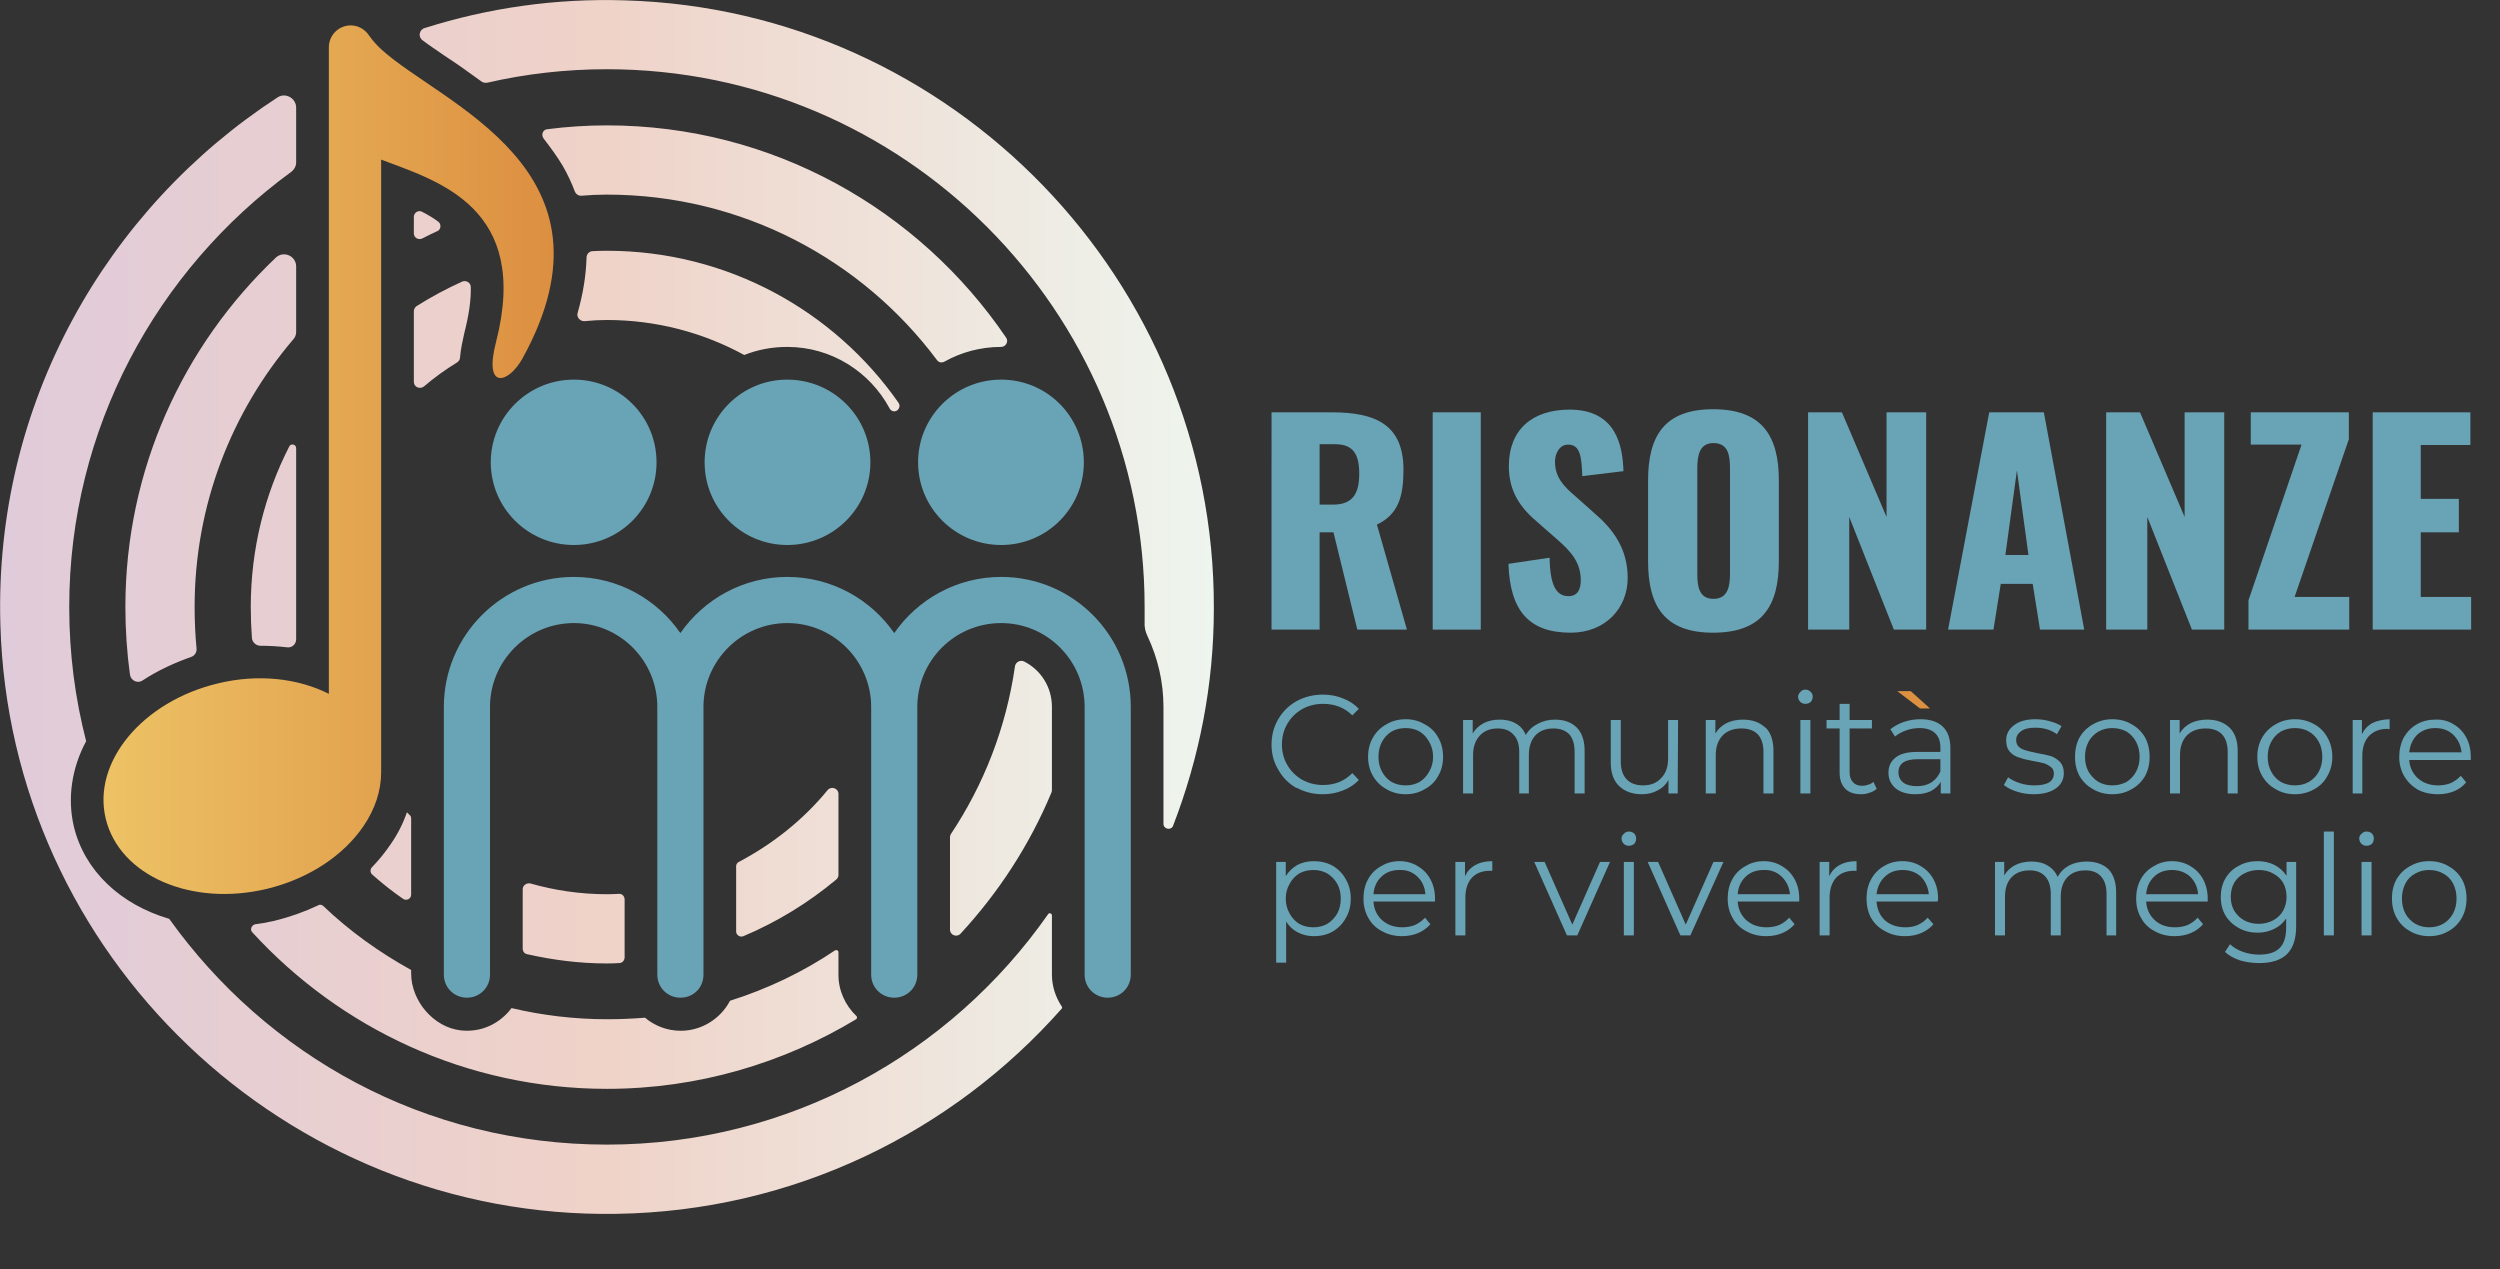 <svg xmlns="http://www.w3.org/2000/svg" viewBox="0 0 650 330" width="650" height="330"><rect x="0" y="0" width="650" height="330" fill="#333333" stroke="none"/><title>Risonanze_completo</title><defs><linearGradient id="g1" x2="1" gradientUnits="userSpaceOnUse" gradientTransform="matrix(-117.08,0,0,-225.825,143.99,119.53)"><stop offset="0" stop-color="#dc8f40"></stop><stop offset="1" stop-color="#edc265"></stop></linearGradient><linearGradient id="g2" x2="1" gradientUnits="userSpaceOnUse" gradientTransform="matrix(315.64,0,0,315.618,0,157.82)"><stop offset="0" stop-color="#e0cbda"></stop><stop offset=".49" stop-color="#efd2c8"></stop><stop offset="1" stop-color="#eef5ee"></stop></linearGradient></defs><style>		.s0 { fill: #69a3b6 } 		.s1 { fill: #dc9141 } 		.s2 { fill: url(#g1) } 		.s3 { fill: url(#g2) } 	</style><g id="Livello_1-2"><g><g><path class="s0" d="m330.6 107.2h15.6c11.3 0 18.7 3.1 18.7 14.9 0 7-1.3 11.6-6.9 14.3l7.8 27.3h-12.9l-6.2-25.3h-3.6v25.3h-12.5zm16 24c5.2 0 6.8-3 6.8-8 0-5-1.5-7.7-6.2-7.7h-4.1v15.7c0 0 3.5 0 3.5 0z"></path><path class="s0" d="m372.5 107.2h12.5v56.5h-12.5z"></path><path class="s0" d="m392.2 146.6l10.7-1.6c0.1 7.3 1.8 10 4.9 10 2.6 0 3.2-2.1 3.2-4.1 0-4.6-2.4-7.4-6.2-10.7l-4.9-4.3c-4.3-3.6-7.6-7.8-7.6-14.7 0-9.5 6.1-14.7 15.8-14.7 12.1 0 13.8 9.4 14 16l-10.7 1.3c-0.2-5-0.5-8.2-3.7-8.2-2.3 0-3.4 2.4-3.4 4.4 0 4.1 2.2 6.4 5.5 9.2l4.6 4.1c4.9 4.2 8.8 9.2 8.8 17 0 7.8-5.8 14.2-14.8 14.2-10.6 0-15.8-5.4-16.2-17.9z"></path><path class="s0" d="m428.5 145.9v-21c0-11.6 4.3-18.5 16.9-18.5 12.7 0 17.1 6.9 17.1 18.5v21c0 11.6-4.3 18.6-17.1 18.6-12.7 0-16.9-7-16.9-18.6zm21.3 3.1v-27.1c0-3.4-0.4-6.7-4.3-6.7-3.7 0-4.2 3.3-4.2 6.7v27.1c0 3.2 0.3 6.7 4.2 6.7 3.9 0 4.3-3.5 4.3-6.7z"></path><path class="s0" d="m470.1 107.2h8.8l11.6 27.2v-27.2h10.3v56.5h-8.4l-11.6-29.3v29.3h-10.7c0 0 0-56.5 0-56.5z"></path><path class="s0" d="m517.2 107.2h14.2l10.5 56.5h-11.5l-1.9-11.9h-8.3l-1.9 11.9h-11.8c0 0 10.7-56.5 10.7-56.5zm10.2 37.1l-3-22-3 22z"></path><path class="s0" d="m547.6 107.2h8.8l11.6 27.2v-27.2h10.3v56.5h-8.4l-11.6-29.3v29.3h-10.7z"></path><path class="s0" d="m584.6 156.1l13.8-40.5h-13.2v-8.4h25.5v7l-14.1 41h14.2v8.5h-26.2c0 0 0-7.6 0-7.6z"></path><path class="s0" d="m616.9 107.2h25.4v8.5h-12.9v14h9.9v8.7h-9.9v16.8h13.1v8.5h-25.6z"></path></g><g><g><path class="s0" d="m346.5 225.1q2.2 1.3 3.4 3.5 1.3 2.2 1.3 5c0 1.9-0.4 3.6-1.3 5.1q-1.2 2.2-3.4 3.5-2.1 1.2-4.9 1.2-2.3 0-4.2-1-1.8-0.9-3-2.8v10.7h-2.6v-26.2h2.5v3.7q1.1-1.8 3-2.9 1.9-1 4.3-1 2.7 0 4.9 1.2zm-1.4 15.1q1.6-1 2.6-2.7 0.9-1.7 0.9-3.9 0-2.1-0.9-3.8-1-1.7-2.6-2.7-1.6-0.9-3.6-0.9-2.1 0-3.7 0.9-1.6 1-2.5 2.7-1 1.7-1 3.8 0 2.2 1 3.9 0.9 1.7 2.5 2.7 1.6 0.9 3.7 0.9 2 0 3.6-0.9z"></path><path class="s0" d="m373.1 234.4h-16q0.2 3 2.3 4.9 2.1 1.8 5.2 1.8 1.8 0 3.3-0.6 1.5-0.7 2.6-1.9l1.4 1.7q-1.3 1.5-3.2 2.3-1.9 0.8-4.2 0.8-2.9 0-5.2-1.3-2.3-1.2-3.5-3.4-1.3-2.2-1.3-5.1 0-2.8 1.2-5 1.2-2.2 3.4-3.4 2.1-1.3 4.8-1.3 2.6 0 4.7 1.3 2.1 1.2 3.3 3.4 1.2 2.2 1.2 5c0 0 0 0.8 0 0.8zm-13.9-6.5q-1.9 1.8-2.1 4.6h13.5q-0.2-2.8-2.1-4.6-1.9-1.8-4.6-1.7c-1.9 0-3.4 0.5-4.7 1.7z"></path><path class="s0" d="m383.6 224.9q1.8-1 4.4-1v2.5h-0.6q-3 0-4.7 1.8-1.7 1.9-1.7 5.2v9.8h-2.6v-19.1h2.5v3.7q0.9-1.9 2.7-2.9z"></path><path class="s0" d="m418.6 224.1l-8.5 19.1h-2.7l-8.5-19.1h2.7l7.2 16.3 7.2-16.3h2.6z"></path><path class="s0" d="m422.2 219.4q-0.6-0.6-0.6-1.4c0-0.5 0.2-0.9 0.6-1.2q0.5-0.6 1.3-0.6 0.8 0 1.4 0.5 0.5 0.6 0.5 1.3 0 0.8-0.5 1.4-0.6 0.5-1.4 0.5-0.8 0-1.3-0.5zm0 4.7h2.6v19.1h-2.6z"></path><path class="s0" d="m448.1 224.1l-8.6 19.1h-2.6l-8.5-19.1h2.7l7.2 16.3 7.2-16.3h2.5z"></path><path class="s0" d="m467.8 234.4h-16q0.2 3 2.3 4.9 2.1 1.8 5.2 1.8 1.8 0 3.3-0.6 1.5-0.7 2.6-1.9l1.4 1.7q-1.3 1.5-3.2 2.3-1.9 0.8-4.2 0.8-2.9 0-5.2-1.3-2.3-1.2-3.5-3.4-1.3-2.2-1.3-5.1 0-2.8 1.2-5 1.2-2.2 3.4-3.4 2.1-1.3 4.8-1.3 2.6 0 4.7 1.3 2.1 1.2 3.3 3.4 1.2 2.2 1.2 5c0 0 0 0.8 0 0.8zm-13.9-6.5q-1.9 1.8-2.1 4.6h13.6q-0.3-2.8-2.2-4.6-1.9-1.8-4.6-1.7c-1.9 0-3.4 0.5-4.7 1.7z"></path><path class="s0" d="m478.3 224.9q1.8-1 4.4-1v2.5h-0.6q-3 0-4.7 1.8-1.7 1.9-1.7 5.2v9.8h-2.6v-19.1h2.5v3.7q0.9-1.9 2.7-2.9z"></path><path class="s0" d="m503.9 234.4h-16q0.2 3 2.2 4.9 2.1 1.8 5.3 1.8 1.8 0 3.2-0.6 1.5-0.7 2.6-1.9l1.5 1.7q-1.3 1.5-3.2 2.3-1.9 0.8-4.2 0.8-2.9 0-5.2-1.3-2.3-1.2-3.6-3.4-1.2-2.2-1.2-5.1 0-2.8 1.2-5 1.2-2.2 3.3-3.4 2.1-1.3 4.8-1.3 2.7 0 4.8 1.3 2.1 1.2 3.3 3.4 1.2 2.2 1.2 5l-0.1 0.8zm-13.8-6.5q-1.9 1.8-2.2 4.6h13.6q-0.3-2.8-2.1-4.6-1.9-1.7-4.7-1.7-2.8 0-4.6 1.7z"></path><path class="s0" d="m548.2 226q2 2.1 2 6.1v11.1h-2.5v-10.8q0-3-1.5-4.6-1.4-1.5-4-1.5-3 0-4.7 1.8-1.7 1.8-1.7 5.1v10h-2.6v-10.8q0-3-1.5-4.6-1.4-1.5-4-1.5-3 0-4.7 1.8-1.7 1.8-1.7 5.1v10h-2.6v-19.1h2.4v3.5q1.1-1.8 2.9-2.7 1.8-0.9 4.2-0.9c1.5 0 3 0.3 4.1 1q1.8 1 2.7 3 1-1.9 3-3 2-1 4.5-1 3.6 0 5.7 2z"></path><path class="s0" d="m574 234.4h-16q0.2 3 2.3 4.9 2 1.8 5.2 1.8 1.8 0 3.3-0.6 1.5-0.7 2.6-1.9l1.4 1.7q-1.3 1.5-3.2 2.3-1.9 0.8-4.2 0.8-2.9 0-5.2-1.3-2.3-1.2-3.5-3.4-1.3-2.2-1.3-5.1 0-2.8 1.2-5 1.2-2.2 3.4-3.4 2.1-1.3 4.7-1.3 2.7 0 4.8 1.3 2.1 1.2 3.3 3.4 1.2 2.2 1.2 5v0.8zm-13.9-6.5q-1.9 1.8-2.1 4.6h13.5q-0.2-2.8-2.1-4.6-1.9-1.7-4.7-1.7-2.8 0-4.6 1.7z"></path><path class="s0" d="m597 224.1v16.8q0 4.8-2.4 7.2-2.4 2.3-7.2 2.3-2.6 0-5-0.7-2.4-0.8-3.9-2.2l1.3-2q1.4 1.3 3.4 2 2 0.7 4.2 0.7 3.6 0 5.3-1.7 1.7-1.7 1.7-5.3v-2.4q-1.2 1.8-3.1 2.7-2 1-4.3 1-2.7 0-4.9-1.2-2.2-1.2-3.5-3.3-1.2-2.1-1.2-4.8 0-2.7 1.2-4.8 1.3-2.2 3.5-3.3 2.1-1.2 4.9-1.2 2.4 0 4.4 1 1.9 1 3.1 2.8v-3.6zm-6 15.2q1.7-0.9 2.6-2.5 0.9-1.6 0.9-3.6 0-2.1-0.9-3.7-0.9-1.5-2.6-2.4-1.6-0.9-3.7-0.9-2.1 0-3.8 0.9-1.6 0.8-2.6 2.4-0.9 1.6-0.9 3.7 0 2 0.9 3.6 1 1.6 2.6 2.5 1.7 0.9 3.8 0.9 2 0 3.7-0.9z"></path><path class="s0" d="m604.2 216.2h2.6v27h-2.6z"></path><path class="s0" d="m614 219.4q-0.6-0.6-0.6-1.4c0-0.5 0.2-0.9 0.6-1.2q0.5-0.6 1.3-0.6 0.8 0 1.4 0.5 0.5 0.6 0.5 1.3 0 0.8-0.5 1.4-0.6 0.5-1.4 0.5-0.8 0-1.3-0.5zm0 4.7h2.6v19.1h-2.6z"></path><path class="s0" d="m626.6 242.1q-2.2-1.2-3.5-3.5-1.2-2.2-1.2-5 0-2.8 1.2-5 1.3-2.2 3.5-3.4 2.2-1.3 5-1.3 2.8 0 5 1.3 2.2 1.2 3.5 3.4 1.2 2.2 1.2 5 0 2.8-1.2 5-1.3 2.3-3.5 3.5-2.2 1.3-5 1.3-2.8 0-5-1.3zm8.6-1.9q1.7-1 2.6-2.7 0.9-1.7 0.9-3.9 0-2.1-0.9-3.9-0.9-1.7-2.6-2.6-1.6-0.9-3.6-0.9-2 0-3.6 0.9-1.7 0.9-2.6 2.6-0.9 1.8-0.9 3.9 0 2.2 0.9 3.9 0.9 1.7 2.6 2.7 1.6 0.9 3.6 0.9 2 0 3.6-0.9z"></path></g><g><g><path class="s0" d="m337.1 204.9q-3-1.7-4.7-4.7-1.8-2.9-1.8-6.6 0-3.7 1.8-6.7 1.7-2.9 4.7-4.6 3.1-1.7 6.9-1.7 2.8 0 5.2 1 2.4 0.9 4.1 2.7l-1.7 1.7q-3-3-7.6-3-3 0-5.5 1.4-2.4 1.4-3.8 3.8-1.4 2.4-1.4 5.4 0 2.9 1.4 5.3 1.4 2.4 3.8 3.8 2.5 1.4 5.5 1.4 4.6 0 7.6-3.1l1.7 1.8q-1.7 1.8-4.1 2.7-2.4 1-5.3 1-3.7 0-6.8-1.7z"></path><path class="s0" d="m360.5 205.2q-2.2-1.2-3.5-3.4-1.3-2.2-1.3-5 0-2.9 1.3-5.1 1.3-2.2 3.5-3.4 2.2-1.3 5-1.3 2.7 0 4.9 1.3 2.3 1.2 3.5 3.4 1.3 2.2 1.3 5.1 0 2.8-1.3 5-1.2 2.2-3.5 3.4-2.2 1.3-4.9 1.3-2.8 0-5-1.3zm8.6-1.9q1.6-1 2.5-2.7 1-1.7 1-3.8 0-2.2-1-3.9-0.9-1.7-2.5-2.7-1.6-0.9-3.6-0.9-2.1 0-3.7 0.9-1.6 1-2.5 2.7-0.9 1.7-0.9 3.9 0 2.1 0.9 3.8 0.9 1.7 2.5 2.7 1.6 0.9 3.7 0.9 2 0 3.6-0.9z"></path><path class="s0" d="m409.9 189.1q2.1 2.1 2.1 6.1v11.1h-2.6v-10.8q0-3-1.4-4.6-1.5-1.5-4.1-1.5-3 0-4.7 1.8-1.7 1.9-1.7 5.1v10h-2.5v-10.8q0-3-1.5-4.5-1.4-1.6-4.1-1.6-2.9 0-4.6 1.8-1.8 1.9-1.8 5.1v10h-2.6v-19.1h2.5v3.5q1-1.7 2.9-2.7 1.8-0.9 4.1-0.9c1.6 0 3 0.3 4.2 1q1.8 1 2.6 3 1.1-1.9 3.1-2.9 2-1.1 4.5-1.1 3.6 0 5.7 2.1z"></path><path class="s0" d="m436.3 187.2l-0.1 19.1h-2.4v-3.5q-1 1.8-2.8 2.7-1.8 1-4.1 1-3.7 0-5.9-2.1-2.2-2.1-2.2-6.1v-11.1h2.6v10.8q0 3 1.5 4.6 1.5 1.6 4.3 1.6 3 0 4.7-1.9 1.8-1.8 1.8-5.1v-10c0 0 2.5 0 2.5 0z"></path><path class="s0" d="m459 189.1q2.1 2.1 2.1 6.1v11.1h-2.6v-10.8q0-3-1.5-4.6-1.5-1.5-4.2-1.5-3.1 0-4.9 1.8-1.8 1.9-1.8 5.1v10h-2.6v-19.1h2.5v3.5q1-1.7 2.9-2.7 1.9-0.9 4.3-0.9 3.6 0 5.8 2.1z"></path><path class="s0" d="m468.1 182.5q-0.6-0.6-0.6-1.3c0-0.5 0.2-0.9 0.6-1.3q0.5-0.6 1.3-0.6 0.8 0 1.4 0.6 0.5 0.5 0.5 1.2 0 0.8-0.5 1.4-0.6 0.5-1.4 0.5-0.8 0-1.3-0.5zm0 4.7h2.6v19.1h-2.6z"></path><path class="s0" d="m487.9 205.1q-0.7 0.7-1.8 1-1 0.4-2.2 0.4-2.7 0-4.1-1.4-1.5-1.5-1.5-4.2v-11.5h-3.4v-2.2h3.4v-4.2h2.6v4.2h5.8v2.2h-5.8v11.4q0 1.7 0.9 2.6 0.8 0.9 2.4 0.9 0.8 0 1.6-0.3 0.7-0.2 1.3-0.7l0.9 1.9z"></path><path class="s0" d="m505.1 188.9q2 1.9 2 5.6v11.8h-2.5v-3q-0.9 1.5-2.6 2.4-1.7 0.8-4 0.8-3.2 0-5.1-1.5-1.9-1.6-1.9-4.1c0-1.7 0.6-2.9 1.8-3.9q1.8-1.5 5.6-1.5h6.1v-1.2q0-2.4-1.4-3.7-1.4-1.3-4-1.3-1.8 0-3.5 0.6-1.7 0.6-2.9 1.6l-1.2-1.9q1.5-1.2 3.5-1.9 2.1-0.7 4.3-0.7 3.8 0 5.8 1.9zm-2.9 14.5q1.5-1 2.3-2.8v-3.2h-6q-4.9 0-4.9 3.4 0 1.7 1.3 2.7 1.2 0.9 3.5 0.9c1.5 0 2.7-0.3 3.8-1z"></path><path class="s0" d="m524.3 205.8q-2.1-0.7-3.3-1.7l1.1-2q1.2 0.9 3 1.5 1.8 0.6 3.8 0.6 2.6 0 3.9-0.8 1.2-0.8 1.2-2.3 0-1.1-0.7-1.6-0.7-0.6-1.7-1-1.1-0.3-2.8-0.6-2.3-0.4-3.7-0.9-1.5-0.4-2.5-1.5-1-1.1-1-3 0-2.4 2-3.9 2-1.6 5.6-1.6 1.9 0 3.7 0.5 1.9 0.5 3.1 1.3l-1.2 2.1q-2.3-1.7-5.6-1.7-2.5 0-3.7 0.9-1.3 0.9-1.3 2.3 0 1.1 0.7 1.8 0.7 0.6 1.8 0.9 1 0.3 2.9 0.7 2.3 0.4 3.7 0.8 1.3 0.5 2.3 1.5 1 1.1 1 2.9 0 2.5-2.1 4-2.1 1.5-5.8 1.5-2.3 0-4.4-0.7z"></path><path class="s0" d="m544.2 205.2q-2.2-1.2-3.5-3.4-1.2-2.2-1.2-5 0-2.9 1.2-5.1 1.3-2.2 3.5-3.4 2.3-1.3 5-1.3 2.8 0 5 1.3 2.2 1.2 3.5 3.4 1.2 2.2 1.2 5.1 0 2.8-1.2 5-1.3 2.2-3.5 3.4-2.2 1.3-5 1.3-2.8 0-5-1.3zm8.7-1.9q1.6-1 2.5-2.7 0.9-1.7 0.9-3.8 0-2.2-0.9-3.9-0.9-1.7-2.5-2.7-1.7-0.9-3.7-0.9-2 0-3.6 0.9-1.7 1-2.6 2.7-0.9 1.7-0.9 3.9 0 2.1 0.9 3.8 1 1.7 2.6 2.7 1.6 0.9 3.6 0.9 2 0 3.7-0.9z"></path><path class="s0" d="m579.6 189.1q2.2 2.1 2.2 6.1v11.1h-2.6v-10.8q0-3-1.5-4.6-1.5-1.5-4.2-1.5-3.1 0-4.9 1.8-1.8 1.9-1.8 5.1v10h-2.6v-19.1h2.5v3.5q1-1.7 2.9-2.7 1.9-0.9 4.3-0.9 3.6 0 5.8 2.1z"></path><path class="s0" d="m591.7 205.2q-2.2-1.2-3.5-3.4-1.3-2.2-1.3-5 0-2.9 1.3-5.1 1.3-2.2 3.5-3.4 2.2-1.3 5-1.3 2.7 0 5 1.3 2.2 1.2 3.4 3.4 1.3 2.2 1.3 5.1 0 2.8-1.3 5-1.2 2.2-3.4 3.4-2.3 1.3-5 1.3-2.8 0-5-1.3zm8.6-1.9q1.7-1 2.6-2.7 0.9-1.7 0.9-3.8 0-2.2-0.9-3.9-0.9-1.7-2.6-2.7-1.6-0.9-3.6-0.9-2 0-3.7 0.9-1.6 1-2.5 2.7-0.9 1.7-0.9 3.9 0 2.1 0.9 3.8 0.9 1.7 2.5 2.7 1.7 0.9 3.7 0.9 2 0 3.6-0.9z"></path><path class="s0" d="m616.8 188q1.8-0.9 4.5-1v2.6l-0.6-0.1q-3 0-4.8 1.9-1.7 1.8-1.7 5.2v9.7h-2.5v-19.1h2.4v3.7q0.9-1.9 2.7-2.9z"></path><path class="s0" d="m642.4 197.6h-16q0.2 2.9 2.3 4.8 2.1 1.8 5.2 1.8 1.8 0 3.3-0.6 1.5-0.7 2.6-1.9l1.4 1.7q-1.2 1.5-3.1 2.3-1.9 0.8-4.2 0.8-3 0-5.3-1.2-2.2-1.3-3.5-3.5-1.3-2.2-1.3-5 0-2.8 1.2-5.1 1.3-2.2 3.4-3.4 2.1-1.2 4.8-1.2 2.6-0.1 4.7 1.2 2.1 1.2 3.3 3.4 1.2 2.2 1.2 5.1v0.8zm-13.9-6.6q-1.8 1.8-2.1 4.6h13.6q-0.3-2.8-2.2-4.6-1.8-1.7-4.6-1.7-2.8 0-4.7 1.7z"></path></g><path fill-rule="evenodd" class="s1" d="m493.3 179.7h3.5l5 4.5h-2.6l-5.9-4.5z"></path></g></g></g></g><g id="Cartella 1"><path class="s0" d="m260.3 150c-11.5 0-21.7 5.8-27.8 14.6-6.1-8.8-16.3-14.6-27.8-14.6-11.5 0-21.7 5.8-27.8 14.6-6.1-8.8-16.2-14.6-27.7-14.6-18.6 0-33.8 15.1-33.8 33.8v69.6c0 3.4 2.7 6 6 6 3.3 0 6-2.6 6-6v-69.6c0-12 9.8-21.8 21.8-21.8 12 0 21.7 9.8 21.7 21.8v69.6c0 3.4 2.7 6 6 6 3.4 0 6-2.6 6-6v-69.6c0-12 9.8-21.8 21.8-21.8 12 0 21.8 9.8 21.8 21.8v69.6c0 3.4 2.7 6 6 6 3.3 0 6-2.6 6-6v-69.6c0-12 9.7-21.8 21.8-21.8 12 0 21.7 9.8 21.7 21.8v69.6c0 3.4 2.7 6 6 6 3.3 0 6-2.6 6-6v-69.6c0-18.7-15.1-33.8-33.7-33.8z"></path><path class="s0" d="m149.2 98.7c-11.9 0-21.6 9.6-21.6 21.5 0 11.9 9.7 21.5 21.6 21.5 11.9 0 21.5-9.6 21.5-21.5 0-11.9-9.6-21.5-21.5-21.5zm55.5 0c-11.9 0-21.5 9.6-21.5 21.5 0 11.9 9.6 21.5 21.5 21.5 11.9 0 21.6-9.6 21.6-21.5 0-11.9-9.7-21.5-21.6-21.5zm55.6 0c-11.9 0-21.6 9.6-21.6 21.5 0 11.9 9.7 21.5 21.6 21.5 11.9 0 21.5-9.6 21.5-21.5 0-11.9-9.6-21.5-21.5-21.5z"></path><path class="s2" d="m27.5 212.9c3.6 14.8 22.3 22.9 41.9 18.2 11.1-2.7 20-8.8 25.1-16.3 3-4.4 4.6-9.2 4.6-14v-159.3c14.8 5.6 38.8 12.4 29.9 47.3-3.4 12.9 3.3 10.9 6.9 4.3 27-49.1-21.2-66-36.8-80.3-1.3-1.2-2.3-2.4-3.1-3.5-1.1-1.7-2.9-2.7-4.8-2.7-3.2 0-5.7 2.6-5.7 5.7v168.1c-7.9-4-18.3-5.3-28.9-2.7-19.6 4.7-32.7 20.5-29.1 35.2z"></path><path class="s3" d="m273.5 238c0-0.5-0.7-0.8-1-0.3-25.3 36.2-67.3 59.9-114.7 59.9-47.4 0-88.4-23.2-113.8-58.7-12.6-3.7-22-12.4-24.8-24-1.7-7.3-0.6-15.1 3.2-22.2-2.9-11.2-4.4-22.8-4.4-34.9 0-46.4 22.8-87.6 57.7-113.1 0.8-0.6 1.3-1.5 1.3-2.5v-14.2c0-2.5-2.8-4-4.8-2.7-44.6 29-73.8 79.8-72.1 137.1 2.4 86 74.2 154.6 160.2 153.2 46-0.7 87.3-21.2 115.7-53.3 0.2-0.2 0.2-0.5 0-0.7-1.5-2.3-2.5-5.1-2.5-8.2v-15.4zm42.1-79.8c0.3-85.1-67.9-155.6-153-158.1-18.2-0.6-35.8 2-52.2 7.2-1.4 0.4-1.8 2.3-0.5 3.2 1.7 1.3 3.7 2.6 5.7 4 3.1 2 6.3 4.3 9.6 6.7 0.4 0.3 1 0.4 1.5 0.3 10-2.3 20.4-3.5 31.1-3.5 77.1 0 139.8 62.7 139.8 139.8q0 2 0 3.9c-0.1 1.3 0.2 2.6 0.8 3.8 2.6 5.6 4.1 11.7 4.1 18.3v30.4c0 1.4 2 1.8 2.5 0.5 6.8-17.6 10.6-36.6 10.6-56.5zm-205.8-96.2q1.9-1 3.9-1.9c1-0.4 1.1-1.9 0.2-2.5q-1.9-1.4-4.1-2.5c-1-0.6-2.2 0.2-2.2 1.3v4.3c0 1.1 1.2 1.8 2.2 1.3zm139.9 180.8c9.9-10.7 18-23.1 23.7-36.8q0.1-0.3 0.1-0.6v-21.6c0-5.2-2.9-9.6-7.2-11.8-1-0.5-2.2 0.1-2.4 1.2-2.3 16-8.1 30.8-16.7 43.7q-0.2 0.4-0.2 0.8v24c0 1.4 1.7 2.1 2.7 1.1zm-183.3-2.5c-1 0.2-1.5 1.4-0.8 2.1 22.9 25 55.8 40.7 92.2 40.7 23.7 0 45.9-6.7 64.8-18.1 0.3-0.2 0.3-0.7 0-0.9-2.8-2.7-4.6-6.5-4.6-10.6v-5.9c0-0.5-0.5-0.7-0.9-0.5-8.3 5.6-17.5 10-27.3 13.1-2.4 4.6-7.3 7.8-12.8 7.8-3.6 0-6.8-1.3-9.3-3.4q-4.9 0.4-9.9 0.4c-8.5 0-16.8-1-24.8-2.9-3 4-7.8 6.4-13.2 5.8-7.1-0.8-12.9-7.7-12.9-14.8v-0.9c-8.3-4.6-16-10.1-22.8-16.6-0.4-0.4-1-0.5-1.4-0.2-3.6 1.7-7.3 3-11.3 4q-2.5 0.6-5 0.9zm43.8-139.8q4.1-3.5 8.7-6.3c0.4-0.3 0.7-0.7 0.7-1.2 0.2-2.3 0.7-4.5 1.1-6.3 1.2-4.7 1.8-8.7 1.7-12.1 0-1.1-1.2-1.8-2.2-1.4q-6.2 2.8-11.9 6.4c-0.4 0.3-0.7 0.8-0.7 1.3v18.4c0 1.3 1.5 2 2.6 1.2zm-3.3 112.3q0-0.5-0.3-0.8-0.4-0.4-0.8-0.8c-1 2.9-2.4 5.7-4.3 8.4q-2.1 3.1-4.8 5.9c-0.5 0.5-0.5 1.4 0.1 1.9q3.8 3.4 8 6.3c0.9 0.6 2.1 0 2.1-1.1v-19.8zm50.9-180.2q-7.8 0-15.5 1c-1.2 0.1-1.7 1.5-0.9 2.5 1.7 2.2 3.4 4.5 4.9 7q1.9 3.3 3.2 6.8c0.3 0.6 0.9 1 1.5 1q3.4-0.3 6.8-0.3c35.1 0 66.3 16.9 85.8 43 0.5 0.7 1.3 0.8 2 0.4 4.3-2.4 9.3-3.8 14.7-3.8 1.2 0 2-1.4 1.3-2.4-22.6-33.3-60.7-55.2-103.8-55.2zm75.9 73.6c0.3-0.5 0.2-1.1-0.1-1.5-16.7-23.9-44.5-39.5-75.8-39.5q-1.9 0-3.7 0.1c-0.9 0-1.6 0.8-1.6 1.7q-0.2 6.9-2.3 14.3c-0.4 1.1 0.6 2.3 1.8 2.2q2.9-0.3 5.8-0.3c12.9 0 25.1 3.3 35.7 9.1 3.5-1.4 7.3-2.1 11.2-2.1 11.5 0 21.5 6.5 26.6 16 0.5 1 1.9 1 2.4 0zm-166 61.7q3.5 0 6.9 0.4c1.3 0.2 2.4-0.8 2.4-2.1v-49.7c0-1-1.4-1.3-1.8-0.4-6.4 12.5-10 26.7-10 41.7q0 4.1 0.3 8.1c0.1 1.1 1.1 2 2.2 2q0 0 0 0zm125.6 75.5c8.8-3.7 16.9-8.7 24.1-14.7 0.4-0.3 0.6-0.8 0.6-1.2v-21.1c0-1.4-1.8-2.1-2.8-1-6.3 7.7-14.2 14-23.1 18.7-0.4 0.2-0.7 0.6-0.7 1.1v17c0 0.9 1 1.6 1.9 1.2zm-57.4 3.2c0 0.8 0.5 1.4 1.2 1.5 6.6 1.5 13.6 2.4 20.7 2.4q1.6 0 3.2-0.1c0.8 0 1.4-0.7 1.4-1.5v-15c0-0.9-0.7-1.6-1.5-1.5q-1.6 0.1-3.1 0.1c-6.9 0-13.6-1-19.9-2.8-1-0.2-2 0.5-2 1.5v15.4zm-58.9-177.3c0-2.8-3.3-4.2-5.3-2.3-24.1 22.9-39.1 55.1-39.1 90.8q0 9 1.2 17.7c0.3 1.5 2 2.3 3.3 1.4 3.8-2.5 8.1-4.5 12.6-6.1 0.9-0.3 1.5-1.2 1.4-2.2q-0.5-5.3-0.5-10.8c0-26.5 9.6-50.7 25.6-69.5 0.5-0.5 0.8-1.2 0.8-2v-17z"></path></g></svg>